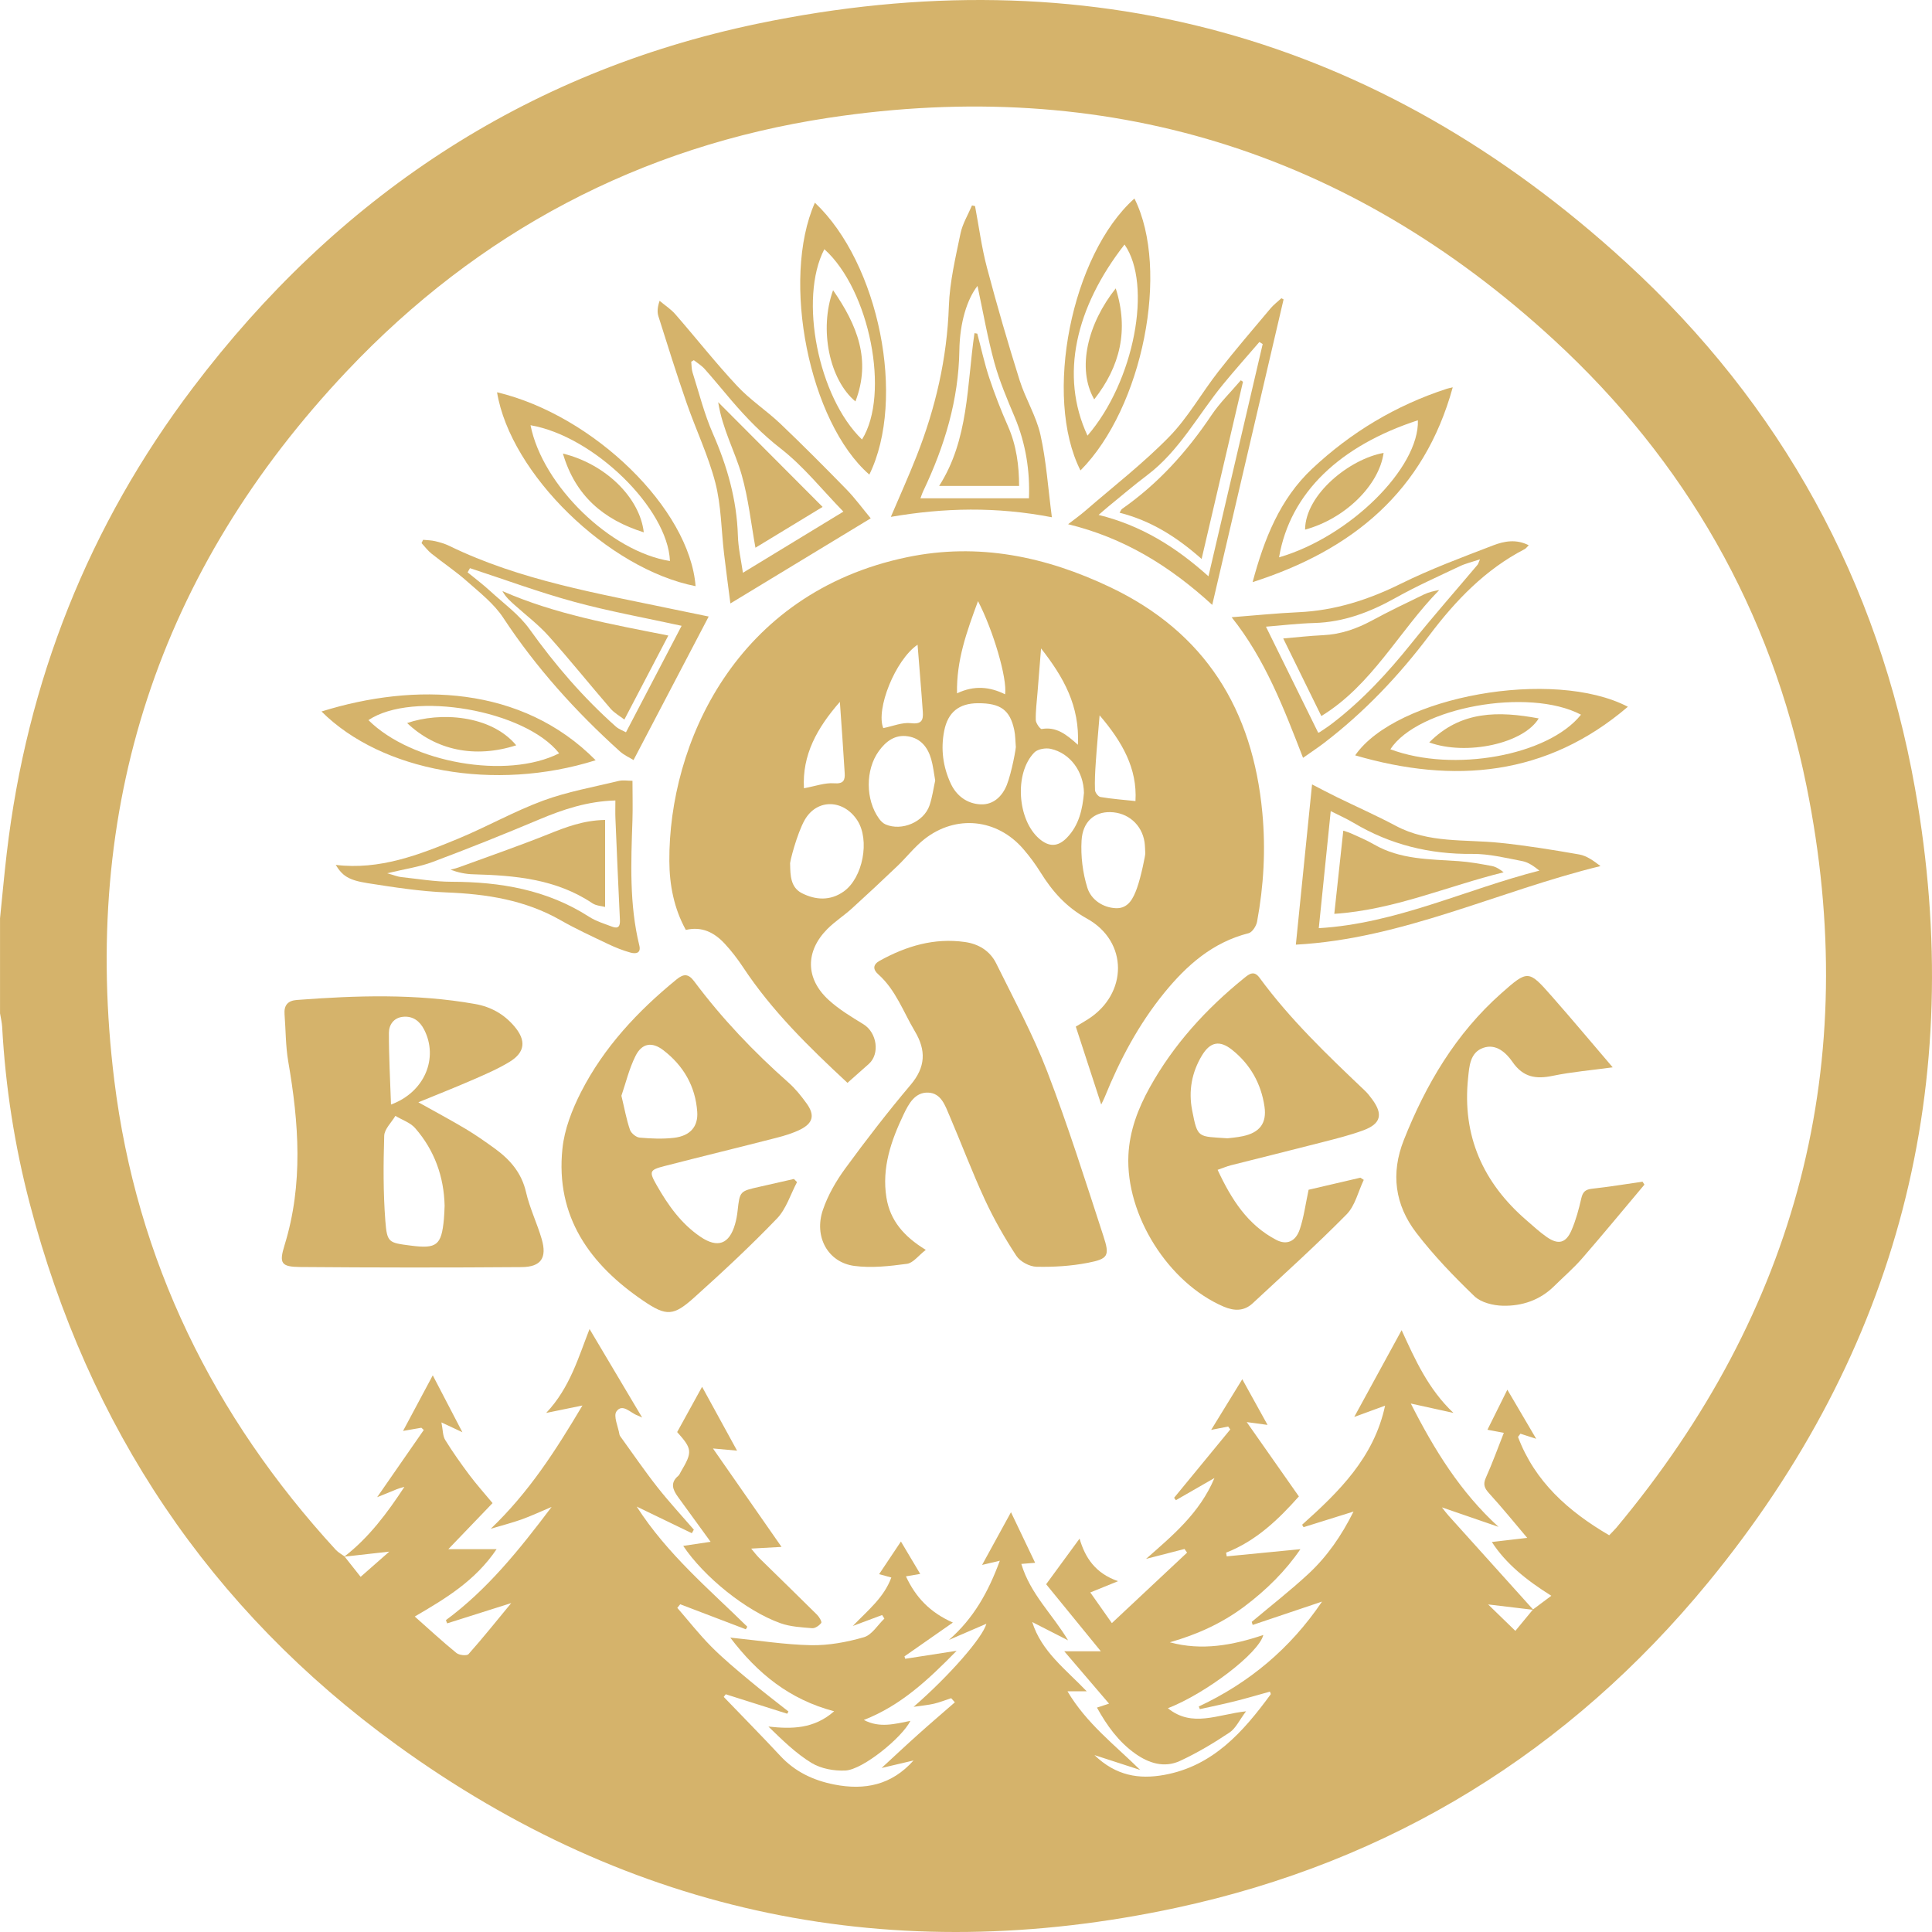<?xml version="1.0" encoding="UTF-8"?> <svg xmlns="http://www.w3.org/2000/svg" width="60" height="60" viewBox="0 0 60 60" fill="none"> <path d="M0 28.529C0.069 27.853 0.13 27.177 0.209 26.502C0.834 21.159 2.751 16.321 5.995 12.036C10.452 6.147 16.279 2.251 23.512 0.739C33.724 -1.394 42.796 1.094 50.502 8.153C55.314 12.561 58.333 18.061 59.473 24.486C61.099 33.66 58.964 41.941 53.043 49.15C48.728 54.403 43.189 57.817 36.533 59.248C27.738 61.138 19.604 59.472 12.312 54.184C6.508 49.974 2.737 44.316 0.922 37.371C0.452 35.575 0.169 33.747 0.067 31.892C0.059 31.751 0.024 31.612 0.001 31.471C0.001 30.49 0.001 29.509 0.001 28.529H0ZM10.698 48.336C10.861 48.541 11.023 48.747 11.2 48.97C11.534 48.677 11.816 48.428 12.09 48.187C11.619 48.24 11.155 48.292 10.691 48.344C11.462 47.749 12.03 46.981 12.559 46.176C12.384 46.217 12.235 46.284 12.082 46.348C11.932 46.411 11.779 46.469 11.713 46.496C12.177 45.827 12.669 45.118 13.161 44.409C13.136 44.386 13.11 44.363 13.085 44.34C12.88 44.376 12.675 44.412 12.517 44.439C12.828 43.857 13.146 43.263 13.44 42.712C13.727 43.262 14.026 43.838 14.36 44.479C14.141 44.377 13.977 44.299 13.709 44.174C13.756 44.408 13.747 44.591 13.827 44.72C14.058 45.095 14.315 45.456 14.579 45.809C14.791 46.092 15.027 46.356 15.297 46.68C14.823 47.174 14.373 47.642 13.924 48.11H15.423C14.759 49.093 13.852 49.635 12.881 50.203C13.332 50.603 13.742 50.982 14.175 51.335C14.259 51.404 14.498 51.43 14.55 51.371C14.992 50.874 15.407 50.354 15.877 49.785C15.137 50.019 14.512 50.217 13.887 50.415C13.874 50.382 13.861 50.348 13.848 50.315C15.137 49.363 16.123 48.135 17.131 46.799C16.759 46.956 16.482 47.086 16.194 47.189C15.904 47.292 15.604 47.369 15.241 47.477C16.43 46.341 17.258 45.045 18.088 43.649C17.668 43.736 17.34 43.803 16.962 43.88C17.706 43.094 17.972 42.126 18.309 41.274C18.836 42.161 19.381 43.077 19.943 44.024C19.878 43.994 19.841 43.973 19.801 43.959C19.58 43.883 19.334 43.572 19.146 43.831C19.041 43.974 19.199 44.308 19.239 44.555C19.243 44.577 19.257 44.599 19.272 44.618C19.65 45.14 20.014 45.674 20.412 46.18C20.771 46.637 21.167 47.064 21.548 47.505C21.527 47.542 21.506 47.579 21.486 47.615C20.936 47.35 20.386 47.084 19.773 46.788C20.724 48.268 22.018 49.348 23.209 50.52C23.194 50.546 23.177 50.573 23.162 50.599C22.483 50.34 21.805 50.081 21.125 49.822C21.095 49.859 21.064 49.896 21.034 49.933C21.382 50.334 21.71 50.753 22.083 51.13C22.452 51.503 22.859 51.84 23.262 52.177C23.661 52.512 24.077 52.828 24.486 53.152C24.473 53.175 24.461 53.198 24.447 53.221C23.811 53.02 23.175 52.818 22.539 52.617C22.518 52.645 22.497 52.672 22.476 52.699C23.061 53.309 23.657 53.911 24.232 54.529C24.692 55.025 25.257 55.291 25.909 55.42C26.853 55.605 27.686 55.44 28.371 54.673C28.05 54.749 27.754 54.818 27.379 54.906C27.803 54.516 28.156 54.183 28.519 53.859C28.892 53.523 29.275 53.198 29.654 52.867C29.616 52.824 29.578 52.782 29.54 52.739C29.362 52.797 29.188 52.867 29.007 52.91C28.823 52.953 28.633 52.969 28.373 53.007C29.491 52.035 30.521 50.85 30.633 50.427C30.245 50.594 29.857 50.762 29.468 50.93C30.236 50.263 30.697 49.433 31.05 48.47C30.817 48.525 30.657 48.563 30.5 48.6C30.811 48.032 31.115 47.477 31.397 46.963C31.642 47.475 31.892 48 32.147 48.534C32.025 48.544 31.902 48.554 31.718 48.569C32 49.511 32.697 50.143 33.169 50.942C32.798 50.752 32.427 50.564 32.057 50.374C32.344 51.29 33.086 51.831 33.749 52.525H33.152C33.743 53.526 34.62 54.188 35.409 54.967C34.966 54.823 34.523 54.679 33.989 54.506C34.657 55.151 35.376 55.262 36.152 55.122C37.675 54.847 38.609 53.782 39.463 52.618C39.471 52.607 39.453 52.579 39.439 52.535C39.072 52.636 38.708 52.745 38.34 52.836C37.982 52.926 37.622 52.999 37.263 53.079C37.251 53.052 37.241 53.024 37.229 52.997C38.785 52.265 40.06 51.213 41.057 49.739C40.294 49.995 39.598 50.229 38.903 50.464C38.893 50.432 38.882 50.401 38.873 50.369C39.461 49.874 40.071 49.4 40.635 48.877C41.208 48.344 41.654 47.708 42.035 46.943C41.465 47.121 40.974 47.274 40.483 47.428C40.468 47.403 40.453 47.377 40.438 47.352C41.583 46.328 42.671 45.264 43.015 43.654C42.694 43.772 42.409 43.877 42.057 44.005C42.576 43.054 43.045 42.196 43.529 41.31C43.951 42.233 44.356 43.14 45.138 43.879C44.684 43.78 44.285 43.692 43.814 43.588C44.55 45.039 45.361 46.344 46.538 47.418C45.974 47.224 45.41 47.03 44.78 46.813C44.88 46.939 44.929 47.007 44.985 47.068C45.863 48.044 46.741 49.019 47.62 49.995C47.156 49.939 46.692 49.883 46.215 49.827C46.468 50.071 46.718 50.316 47.061 50.648C47.239 50.432 47.424 50.207 47.609 49.983C47.794 49.845 47.979 49.707 48.178 49.558C47.408 49.077 46.76 48.556 46.331 47.888C46.755 47.839 47.169 47.79 47.429 47.76C47.045 47.307 46.661 46.832 46.25 46.381C46.102 46.219 46.049 46.102 46.146 45.889C46.348 45.438 46.516 44.973 46.703 44.498C46.486 44.457 46.32 44.426 46.194 44.402C46.423 43.944 46.635 43.514 46.812 43.158C47.096 43.643 47.398 44.155 47.708 44.683C47.54 44.629 47.379 44.577 47.218 44.525C47.193 44.559 47.168 44.591 47.143 44.625C47.665 46.012 48.704 46.936 49.975 47.679C50.055 47.595 50.132 47.522 50.2 47.442C55.825 40.7 57.844 33.01 56.102 24.406C55.001 18.967 52.345 14.321 48.264 10.561C41.877 4.677 34.321 2.362 25.743 3.657C19.881 4.542 14.855 7.208 10.782 11.515C4.923 17.709 2.503 25.103 3.55 33.558C4.242 39.141 6.624 43.989 10.43 48.133C10.507 48.216 10.613 48.271 10.705 48.339L10.698 48.336Z" fill="#D5B36B"></path> <path d="M34.199 34.302C33.923 33.456 33.669 32.675 33.41 31.882C33.541 31.803 33.665 31.733 33.784 31.656C35.028 30.868 35.046 29.24 33.755 28.527C33.108 28.168 32.682 27.683 32.313 27.09C32.156 26.837 31.976 26.595 31.782 26.37C30.97 25.425 29.688 25.289 28.706 26.062C28.399 26.304 28.154 26.624 27.869 26.896C27.405 27.339 26.936 27.778 26.461 28.209C26.214 28.434 25.927 28.617 25.692 28.853C25.006 29.546 25.012 30.393 25.733 31.053C26.055 31.348 26.44 31.579 26.815 31.809C27.234 32.067 27.335 32.728 26.979 33.044C26.766 33.234 26.552 33.423 26.319 33.629C25.121 32.516 23.97 31.392 23.074 30.034C22.903 29.776 22.712 29.527 22.502 29.302C22.185 28.963 21.803 28.761 21.299 28.88C20.93 28.21 20.791 27.482 20.787 26.742C20.767 23.116 22.837 18.411 28.177 17.303C30.384 16.846 32.47 17.28 34.477 18.235C37.433 19.64 38.904 22.038 39.203 25.238C39.31 26.378 39.247 27.506 39.039 28.626C39.014 28.759 38.89 28.952 38.778 28.981C37.664 29.263 36.86 29.972 36.16 30.83C35.361 31.811 34.775 32.917 34.302 34.086C34.28 34.141 34.251 34.192 34.199 34.301V34.302ZM31.546 23.176C31.531 23.01 31.534 22.841 31.5 22.679C31.37 22.051 31.077 21.837 30.373 21.839C29.784 21.841 29.437 22.118 29.323 22.697C29.211 23.264 29.286 23.819 29.528 24.337C29.703 24.713 30.032 24.961 30.453 24.98C30.854 24.999 31.128 24.724 31.266 24.381C31.418 24.001 31.567 23.183 31.546 23.176ZM24.538 26.834C24.544 27.185 24.55 27.561 24.908 27.741C25.333 27.954 25.785 27.981 26.201 27.687C26.799 27.265 27.022 26.086 26.624 25.476C26.199 24.824 25.378 24.795 24.994 25.459C24.755 25.872 24.509 26.82 24.539 26.834H24.538ZM35.568 26.507C35.56 26.388 35.562 26.267 35.544 26.149C35.46 25.606 35.025 25.23 34.477 25.221C33.992 25.212 33.623 25.513 33.589 26.104C33.561 26.591 33.624 27.108 33.77 27.573C33.885 27.937 34.247 28.189 34.658 28.205C35.048 28.219 35.2 27.886 35.31 27.581C35.435 27.237 35.581 26.512 35.566 26.507H35.568ZM29.044 24.242C29 23.995 28.978 23.781 28.919 23.577C28.814 23.209 28.594 22.928 28.196 22.867C27.795 22.804 27.511 23.023 27.29 23.329C26.873 23.908 26.877 24.836 27.297 25.42C27.349 25.494 27.423 25.57 27.504 25.604C28.006 25.819 28.689 25.529 28.866 25.015C28.954 24.759 28.989 24.485 29.043 24.242H29.044ZM33.663 24.624C33.653 23.962 33.238 23.392 32.632 23.256C32.474 23.22 32.225 23.262 32.121 23.37C31.494 24.01 31.594 25.467 32.279 26.051C32.581 26.308 32.854 26.303 33.133 26.017C33.514 25.626 33.618 25.125 33.663 24.625V24.624ZM30.373 18.668C30.021 19.623 29.7 20.505 29.721 21.532C30.259 21.276 30.742 21.329 31.214 21.562C31.286 21.075 30.847 19.578 30.372 18.667L30.373 18.668ZM33.476 23.131C33.534 21.922 33.037 21.039 32.331 20.137C32.288 20.661 32.254 21.084 32.221 21.507C32.199 21.793 32.16 22.078 32.167 22.363C32.17 22.461 32.306 22.649 32.352 22.64C32.797 22.562 33.106 22.796 33.477 23.131H33.476ZM28.496 20.022C27.8 20.496 27.193 22.032 27.431 22.612C27.727 22.553 28.019 22.427 28.294 22.459C28.627 22.499 28.676 22.357 28.659 22.112C28.611 21.415 28.55 20.72 28.496 20.023V20.022ZM34.149 22.215C34.103 22.779 34.06 23.229 34.03 23.681C34.011 23.966 33.994 24.251 34.006 24.536C34.009 24.613 34.107 24.741 34.177 24.752C34.527 24.811 34.882 24.838 35.263 24.878C35.323 23.867 34.854 23.039 34.149 22.215ZM24.967 24.48C25.316 24.417 25.616 24.304 25.905 24.326C26.196 24.348 26.245 24.231 26.233 24.015C26.191 23.303 26.138 22.591 26.083 21.797C25.372 22.611 24.91 23.442 24.967 24.48Z" fill="#D5B36B"></path> <path d="M12.993 34.233C13.516 34.526 13.999 34.783 14.468 35.063C14.785 35.253 15.089 35.467 15.387 35.684C15.85 36.023 16.2 36.431 16.336 37.023C16.45 37.52 16.68 37.989 16.823 38.48C16.992 39.061 16.806 39.346 16.201 39.351C13.909 39.369 11.616 39.367 9.324 39.348C8.731 39.343 8.662 39.234 8.837 38.67C9.422 36.775 9.282 34.873 8.951 32.962C8.869 32.482 8.875 31.988 8.837 31.5C8.815 31.22 8.938 31.076 9.218 31.055C11.068 30.915 12.915 30.854 14.755 31.18C15.247 31.267 15.652 31.495 15.973 31.873C16.345 32.31 16.312 32.679 15.826 32.976C15.462 33.199 15.063 33.368 14.67 33.54C14.134 33.773 13.591 33.987 12.992 34.233H12.993ZM13.808 37.439C13.786 36.548 13.496 35.725 12.893 35.035C12.742 34.862 12.487 34.78 12.279 34.655C12.157 34.861 11.938 35.064 11.932 35.274C11.905 36.153 11.9 37.037 11.967 37.913C12.02 38.598 12.072 38.594 12.755 38.683C13.564 38.789 13.71 38.674 13.786 37.859C13.799 37.728 13.801 37.597 13.808 37.439ZM12.142 34.303C13.192 33.917 13.623 32.856 13.172 31.975C13.036 31.71 12.822 31.546 12.511 31.578C12.223 31.609 12.078 31.831 12.078 32.076C12.076 32.808 12.117 33.539 12.143 34.304L12.142 34.303Z" fill="#D5B36B"></path> <path d="M28.751 38.816C28.523 38.992 28.359 39.224 28.166 39.249C27.626 39.322 27.066 39.385 26.531 39.314C25.711 39.205 25.27 38.406 25.557 37.571C25.712 37.117 25.965 36.678 26.25 36.288C26.899 35.401 27.572 34.529 28.281 33.69C28.746 33.139 28.767 32.622 28.411 32.026C28.052 31.424 27.82 30.744 27.276 30.259C27.103 30.106 27.106 29.954 27.323 29.835C28.147 29.38 29.015 29.12 29.967 29.255C30.394 29.315 30.746 29.532 30.937 29.918C31.485 31.029 32.079 32.124 32.523 33.278C33.168 34.958 33.71 36.678 34.268 38.389C34.469 39.002 34.415 39.095 33.784 39.218C33.263 39.319 32.72 39.352 32.188 39.34C31.972 39.335 31.681 39.18 31.564 39.001C31.2 38.446 30.867 37.862 30.587 37.258C30.191 36.404 29.86 35.519 29.489 34.653C29.354 34.338 29.23 33.946 28.824 33.932C28.412 33.917 28.219 34.283 28.064 34.606C27.674 35.422 27.38 36.268 27.529 37.193C27.642 37.897 28.066 38.399 28.75 38.815L28.751 38.816Z" fill="#D5B36B"></path> <path d="M24.753 36.71C24.55 37.092 24.418 37.542 24.13 37.842C23.311 38.694 22.444 39.501 21.564 40.291C20.92 40.87 20.701 40.889 19.983 40.4C18.32 39.271 17.246 37.785 17.467 35.67C17.529 35.07 17.766 34.461 18.043 33.917C18.754 32.524 19.805 31.401 21.012 30.416C21.236 30.233 21.381 30.238 21.561 30.479C22.422 31.632 23.41 32.669 24.488 33.621C24.7 33.809 24.883 34.037 25.05 34.269C25.311 34.63 25.252 34.879 24.854 35.079C24.622 35.194 24.365 35.271 24.112 35.336C22.956 35.633 21.797 35.914 20.641 36.212C20.168 36.334 20.149 36.379 20.397 36.813C20.748 37.43 21.156 38.005 21.754 38.41C22.288 38.772 22.649 38.637 22.826 38.023C22.866 37.886 22.892 37.743 22.907 37.602C22.975 36.994 22.973 36.994 23.59 36.856C23.946 36.776 24.301 36.695 24.656 36.614C24.688 36.646 24.718 36.678 24.75 36.709L24.753 36.71ZM19.299 34.032C19.399 34.446 19.456 34.775 19.564 35.086C19.6 35.193 19.755 35.32 19.865 35.33C20.218 35.361 20.58 35.377 20.931 35.336C21.433 35.277 21.687 34.987 21.653 34.526C21.597 33.733 21.224 33.093 20.599 32.614C20.248 32.345 19.936 32.396 19.737 32.792C19.535 33.198 19.429 33.651 19.298 34.031L19.299 34.032Z" fill="#D5B36B"></path> <path d="M40.639 36.949C41.163 36.827 41.707 36.701 42.249 36.574L42.353 36.642C42.179 37.005 42.085 37.446 41.817 37.716C40.879 38.668 39.883 39.563 38.904 40.474C38.636 40.724 38.332 40.718 38.005 40.58C36.285 39.844 34.955 37.739 35.044 35.871C35.08 35.115 35.344 34.424 35.706 33.772C36.447 32.437 37.457 31.331 38.639 30.374C38.795 30.247 38.944 30.131 39.114 30.362C40.066 31.661 41.225 32.767 42.386 33.87C42.473 33.952 42.547 34.048 42.617 34.144C42.957 34.605 42.885 34.901 42.342 35.102C41.918 35.259 41.474 35.367 41.036 35.48C40.101 35.721 39.161 35.952 38.225 36.189C38.102 36.221 37.984 36.272 37.814 36.33C38.242 37.248 38.745 38.041 39.636 38.506C39.961 38.676 40.24 38.556 40.367 38.174C40.494 37.795 40.545 37.39 40.64 36.949H40.639ZM38.122 35.351C38.219 35.338 38.411 35.325 38.596 35.285C39.119 35.175 39.345 34.884 39.27 34.367C39.166 33.655 38.831 33.057 38.266 32.605C37.877 32.295 37.582 32.352 37.322 32.788C37.011 33.308 36.907 33.879 37.022 34.476C37.195 35.37 37.202 35.286 38.121 35.351H38.122Z" fill="#D5B36B"></path> <path d="M34.722 49.105C34.396 49.237 34.155 49.335 33.86 49.455C34.072 49.755 34.279 50.049 34.53 50.407C35.329 49.658 36.098 48.938 36.866 48.218C36.839 48.181 36.813 48.142 36.786 48.105C36.388 48.208 35.989 48.31 35.591 48.413C36.415 47.687 37.256 46.994 37.716 45.901C37.282 46.15 36.9 46.371 36.518 46.59C36.5 46.565 36.481 46.54 36.463 46.515C37.044 45.808 37.626 45.1 38.207 44.393C38.186 44.362 38.164 44.333 38.142 44.302C37.955 44.338 37.767 44.376 37.614 44.406C37.931 43.891 38.259 43.355 38.58 42.833C38.812 43.253 39.08 43.737 39.365 44.252C39.187 44.228 39.01 44.204 38.718 44.164C39.286 44.974 39.802 45.709 40.338 46.473C39.713 47.176 39.019 47.851 38.078 48.219C38.085 48.257 38.091 48.296 38.097 48.334C38.863 48.259 39.629 48.184 40.385 48.111C39.936 48.775 39.33 49.379 38.633 49.9C37.94 50.417 37.165 50.766 36.33 51.003C37.326 51.273 38.282 51.095 39.234 50.776C39.093 51.338 37.463 52.584 36.27 53.051C37.025 53.662 37.809 53.242 38.697 53.146C38.49 53.42 38.379 53.675 38.185 53.804C37.692 54.133 37.178 54.441 36.641 54.689C36.158 54.91 35.678 54.761 35.255 54.46C34.739 54.093 34.378 53.594 34.067 53.031C34.199 52.988 34.311 52.951 34.442 52.908C33.959 52.343 33.489 51.794 33.051 51.281H34.187C33.602 50.565 33.034 49.869 32.489 49.2C32.871 48.677 33.195 48.235 33.527 47.783C33.698 48.37 34.012 48.859 34.723 49.105H34.722Z" fill="#D5B36B"></path> <path d="M51.069 36.79C50.426 37.554 49.791 38.326 49.135 39.08C48.87 39.386 48.558 39.652 48.27 39.938C47.828 40.377 47.272 40.564 46.674 40.551C46.372 40.544 45.995 40.452 45.79 40.256C45.147 39.637 44.521 38.988 43.98 38.28C43.323 37.419 43.184 36.446 43.598 35.402C44.286 33.668 45.214 32.098 46.623 30.849C47.453 30.113 47.471 30.121 48.198 30.947C48.821 31.654 49.425 32.377 50.084 33.147C49.419 33.238 48.815 33.288 48.225 33.41C47.699 33.52 47.303 33.459 46.971 32.978C46.776 32.697 46.464 32.401 46.063 32.542C45.65 32.688 45.63 33.12 45.593 33.479C45.405 35.27 46.054 36.728 47.403 37.894C47.611 38.073 47.813 38.262 48.038 38.418C48.395 38.666 48.632 38.608 48.806 38.204C48.942 37.889 49.032 37.551 49.109 37.215C49.154 37.019 49.233 36.941 49.436 36.918C49.962 36.86 50.485 36.774 51.011 36.699C51.031 36.73 51.05 36.76 51.07 36.792L51.069 36.79Z" fill="#D5B36B"></path> <path d="M26.83 53.416C27.32 53.675 27.794 53.537 28.274 53.443C28.009 53.969 26.794 54.957 26.258 54.985C25.907 55.003 25.498 54.929 25.203 54.75C24.714 54.452 24.294 54.036 23.863 53.62C24.593 53.699 25.276 53.697 25.905 53.145C24.525 52.782 23.529 51.977 22.679 50.857C23.559 50.946 24.372 51.077 25.188 51.093C25.736 51.103 26.302 50.998 26.83 50.845C27.077 50.774 27.256 50.467 27.465 50.267C27.442 50.23 27.418 50.193 27.395 50.156C27.122 50.258 26.85 50.36 26.484 50.496C26.971 49.993 27.452 49.611 27.681 48.991C27.536 48.951 27.427 48.921 27.302 48.887C27.527 48.55 27.75 48.216 27.979 47.873C28.172 48.197 28.369 48.529 28.578 48.879C28.454 48.9 28.321 48.923 28.135 48.955C28.437 49.605 28.878 50.074 29.592 50.39C29.051 50.768 28.57 51.104 28.089 51.44C28.097 51.465 28.105 51.49 28.112 51.515C28.61 51.438 29.107 51.361 29.709 51.267C28.824 52.17 27.977 52.966 26.83 53.414V53.416Z" fill="#D5B36B"></path> <path d="M21.217 48.009C21.492 47.968 21.754 47.929 22.068 47.882C21.697 47.371 21.377 46.928 21.055 46.488C20.893 46.265 20.805 46.049 21.066 45.832C21.1 45.803 21.117 45.753 21.142 45.711C21.509 45.09 21.502 45.001 21.03 44.474C21.281 44.018 21.537 43.554 21.804 43.068C22.168 43.733 22.52 44.375 22.89 45.051C22.686 45.033 22.482 45.015 22.142 44.984C22.877 46.039 23.556 47.013 24.271 48.04C23.98 48.056 23.677 48.074 23.329 48.093C23.415 48.195 23.494 48.302 23.588 48.395C24.184 48.981 24.784 49.56 25.376 50.149C25.443 50.216 25.53 50.367 25.505 50.401C25.443 50.483 25.316 50.572 25.222 50.565C24.893 50.538 24.549 50.52 24.243 50.412C23.164 50.029 21.859 48.967 21.218 48.009H21.217Z" fill="#D5B36B"></path> <path d="M30.281 6.401C30.402 7.039 30.485 7.686 30.651 8.312C30.962 9.485 31.301 10.652 31.665 11.809C31.846 12.385 32.182 12.92 32.312 13.502C32.493 14.31 32.547 15.147 32.667 16.064C30.939 15.73 29.317 15.768 27.666 16.052C27.945 15.397 28.219 14.791 28.462 14.173C29.053 12.675 29.412 11.132 29.468 9.509C29.494 8.753 29.675 7.999 29.829 7.252C29.891 6.949 30.064 6.67 30.186 6.379C30.218 6.386 30.25 6.394 30.281 6.4V6.401ZM30.357 8.879C30.032 9.296 29.808 10.018 29.794 10.876C29.771 12.424 29.333 13.86 28.676 15.242C28.634 15.331 28.605 15.424 28.585 15.476H31.955C31.988 14.642 31.862 13.784 31.513 12.955C31.278 12.398 31.039 11.835 30.879 11.254C30.669 10.486 30.533 9.698 30.357 8.879Z" fill="#D5B36B"></path> <path d="M22.683 18.74C22.617 18.226 22.547 17.712 22.486 17.195C22.399 16.46 22.399 15.703 22.216 14.993C21.996 14.144 21.609 13.34 21.321 12.508C21.012 11.619 20.731 10.72 20.448 9.823C20.406 9.693 20.417 9.545 20.484 9.342C20.648 9.48 20.834 9.599 20.973 9.759C21.617 10.498 22.224 11.271 22.893 11.986C23.294 12.418 23.802 12.748 24.231 13.155C24.93 13.821 25.612 14.507 26.287 15.198C26.559 15.477 26.79 15.796 27.041 16.097C25.587 16.979 24.17 17.838 22.684 18.74H22.683ZM21.549 11.185C21.522 11.202 21.494 11.217 21.467 11.233C21.48 11.344 21.474 11.46 21.507 11.564C21.709 12.2 21.871 12.854 22.138 13.462C22.585 14.481 22.882 15.519 22.916 16.636C22.927 17.018 23.016 17.397 23.072 17.788C24.125 17.147 25.119 16.542 26.192 15.889C25.53 15.209 24.958 14.486 24.251 13.935C23.676 13.488 23.188 12.986 22.723 12.444C22.443 12.117 22.172 11.782 21.886 11.461C21.791 11.354 21.662 11.277 21.549 11.187V11.185Z" fill="#D5B36B"></path> <path d="M40.748 24.361C40.993 24.488 41.253 24.626 41.517 24.755C42.129 25.054 42.752 25.33 43.352 25.649C44.37 26.192 45.488 26.062 46.573 26.174C47.402 26.259 48.227 26.393 49.048 26.537C49.28 26.579 49.492 26.734 49.705 26.897C46.532 27.67 43.561 29.158 40.244 29.337C40.414 27.656 40.578 26.032 40.747 24.361H40.748ZM41.327 25.19C41.204 26.406 41.083 27.588 40.956 28.825C43.359 28.684 45.514 27.623 47.807 27.038C47.636 26.901 47.465 26.779 47.279 26.743C46.765 26.645 46.243 26.514 45.726 26.519C44.402 26.533 43.177 26.233 42.041 25.556C41.809 25.418 41.56 25.309 41.327 25.19Z" fill="#D5B36B"></path> <path d="M10.425 26.86C11.791 27.025 13.015 26.548 14.224 26.048C15.117 25.679 15.965 25.197 16.87 24.863C17.623 24.586 18.428 24.444 19.213 24.253C19.345 24.221 19.492 24.248 19.642 24.248C19.642 24.673 19.654 25.076 19.641 25.478C19.597 26.779 19.541 28.079 19.854 29.36C19.917 29.615 19.733 29.626 19.578 29.583C19.339 29.517 19.104 29.422 18.879 29.315C18.383 29.078 17.883 28.849 17.406 28.576C16.305 27.949 15.111 27.764 13.865 27.715C13.046 27.683 12.227 27.554 11.414 27.427C10.813 27.332 10.632 27.195 10.425 26.858V26.86ZM19.113 24.859C18.244 24.884 17.495 25.134 16.753 25.446C15.656 25.908 14.552 26.351 13.438 26.768C13.021 26.925 12.567 26.988 12.023 27.12C12.238 27.179 12.346 27.226 12.457 27.238C12.978 27.294 13.501 27.383 14.023 27.384C15.541 27.387 16.987 27.631 18.291 28.469C18.509 28.609 18.767 28.687 19.011 28.779C19.206 28.853 19.262 28.762 19.252 28.568C19.201 27.521 19.157 26.475 19.113 25.429C19.105 25.253 19.111 25.078 19.111 24.857L19.113 24.859Z" fill="#D5B36B"></path> <path d="M13.14 16.764C13.266 16.777 13.395 16.778 13.517 16.807C13.668 16.843 13.82 16.887 13.958 16.955C16.165 18.029 18.563 18.426 20.933 18.925C21.292 19 21.652 19.074 22.009 19.147C21.233 20.63 20.465 22.095 19.675 23.604C19.56 23.532 19.385 23.456 19.25 23.334C17.879 22.097 16.651 20.738 15.63 19.187C15.342 18.749 14.901 18.405 14.501 18.051C14.153 17.742 13.762 17.483 13.398 17.191C13.283 17.099 13.193 16.975 13.091 16.866C13.108 16.832 13.124 16.797 13.14 16.764ZM14.595 17.645C14.571 17.689 14.547 17.732 14.522 17.775C14.756 17.968 15 18.149 15.223 18.355C15.642 18.74 16.122 19.086 16.447 19.541C17.236 20.646 18.112 21.663 19.125 22.564C19.223 22.65 19.357 22.696 19.44 22.742C20.031 21.613 20.596 20.53 21.168 19.435C20.036 19.187 18.919 18.987 17.827 18.689C16.736 18.392 15.672 17.997 14.595 17.645Z" fill="#D5B36B"></path> <path d="M39.862 9.301C39.129 12.439 38.397 15.578 37.647 18.785C36.311 17.563 34.899 16.702 33.171 16.28C33.376 16.121 33.548 15.999 33.706 15.862C34.581 15.104 35.503 14.391 36.31 13.565C36.897 12.965 37.316 12.204 37.839 11.536C38.36 10.868 38.914 10.225 39.459 9.576C39.557 9.46 39.682 9.367 39.795 9.262C39.817 9.275 39.84 9.286 39.862 9.299V9.301ZM37.53 17.898C38.104 15.44 38.659 13.063 39.214 10.685C39.179 10.664 39.145 10.642 39.111 10.621C38.735 11.059 38.349 11.49 37.982 11.938C37.206 12.884 36.631 13.999 35.626 14.758C35.216 15.066 34.825 15.402 34.428 15.725C34.34 15.796 34.257 15.872 34.118 15.991C35.433 16.317 36.497 16.971 37.531 17.898H37.53Z" fill="#D5B36B"></path> <path d="M40.467 23.535C39.864 21.982 39.291 20.475 38.25 19.169C38.961 19.114 39.643 19.044 40.328 19.013C41.459 18.961 42.494 18.628 43.507 18.127C44.435 17.668 45.412 17.306 46.38 16.934C46.713 16.807 47.084 16.734 47.477 16.934C47.414 16.995 47.387 17.035 47.349 17.054C46.13 17.685 45.21 18.643 44.395 19.723C43.449 20.979 42.374 22.114 41.12 23.073C40.922 23.224 40.714 23.361 40.467 23.535V23.535ZM40.937 22.753C40.925 22.756 40.963 22.753 40.992 22.733C41.121 22.647 41.251 22.562 41.373 22.468C42.309 21.751 43.099 20.894 43.835 19.977C44.499 19.149 45.202 18.352 45.886 17.54C45.91 17.511 45.918 17.469 45.962 17.37C45.711 17.454 45.513 17.5 45.335 17.585C44.667 17.902 43.989 18.204 43.345 18.565C42.551 19.01 41.733 19.323 40.811 19.348C40.288 19.363 39.768 19.427 39.315 19.462C39.854 20.556 40.393 21.65 40.937 22.754V22.753Z" fill="#D5B36B"></path> <path d="M15.436 12.182C18.449 12.9 21.418 15.81 21.602 18.204C18.892 17.673 15.855 14.72 15.436 12.182ZM16.476 13.206C16.848 15.083 18.964 17.133 20.806 17.423C20.739 15.792 18.444 13.544 16.476 13.206Z" fill="#D5B36B"></path> <path d="M50.555 21.949C48.03 24.107 45.154 24.353 42.086 23.458C43.36 21.619 48.245 20.745 50.555 21.949ZM49.099 22.195C47.472 21.34 44.031 21.965 43.179 23.269C45.134 24.003 48.084 23.467 49.099 22.195Z" fill="#D5B36B"></path> <path d="M45.116 12.029C44.227 15.264 42 17.086 38.901 18.078C39.26 16.741 39.745 15.501 40.749 14.558C41.954 13.427 43.351 12.587 44.931 12.074C44.985 12.056 45.041 12.047 45.116 12.029ZM39.722 17.309C41.919 16.672 44.081 14.528 44.034 13.052C41.629 13.836 40.066 15.292 39.722 17.309Z" fill="#D5B36B"></path> <path d="M35.231 6.165C36.34 8.379 35.489 12.665 33.555 14.61C32.396 12.319 33.271 7.913 35.231 6.165ZM33.773 13.529C35.222 11.852 35.798 8.844 34.923 7.594C33.409 9.535 32.903 11.658 33.773 13.529Z" fill="#D5B36B"></path> <path d="M18.499 23.61C15.373 24.595 11.861 23.965 9.985 22.096C12.885 21.192 16.203 21.288 18.499 23.61ZM17.365 23.395C16.304 22.05 12.815 21.443 11.442 22.364C12.783 23.698 15.745 24.214 17.365 23.395Z" fill="#D5B36B"></path> <path d="M25.307 6.295C27.303 8.177 28.147 12.393 26.998 14.739C25.131 13.116 24.246 8.694 25.307 6.295ZM25.601 7.739C24.802 9.27 25.409 12.339 26.77 13.649C27.649 12.244 27.008 9.001 25.601 7.739Z" fill="#D5B36B"></path> <path d="M30.35 10.36C30.473 10.819 30.573 11.286 30.723 11.737C30.892 12.244 31.086 12.744 31.303 13.234C31.569 13.838 31.648 14.465 31.649 15.092H29.165C30.089 13.651 30.026 11.963 30.263 10.347C30.292 10.352 30.322 10.356 30.35 10.361V10.36Z" fill="#D5B36B"></path> <path d="M25.546 15.743C24.803 16.194 24.134 16.602 23.461 17.01C23.324 16.253 23.243 15.484 23.034 14.75C22.826 14.019 22.438 13.339 22.304 12.49C23.419 13.608 24.462 14.655 25.546 15.742V15.743Z" fill="#D5B36B"></path> <path d="M41.438 28.38C41.535 27.486 41.624 26.657 41.717 25.797C41.79 25.823 41.877 25.845 41.957 25.881C42.196 25.99 42.44 26.091 42.666 26.222C43.488 26.7 44.401 26.681 45.303 26.744C45.646 26.768 45.988 26.831 46.328 26.894C46.457 26.918 46.576 26.994 46.697 27.09C44.949 27.519 43.291 28.259 41.439 28.38H41.438Z" fill="#D5B36B"></path> <path d="M18.792 28.166C18.687 28.137 18.515 28.131 18.395 28.05C17.27 27.298 15.996 27.187 14.7 27.152C14.466 27.147 14.233 27.099 13.992 27.01C14.073 26.987 14.157 26.969 14.237 26.94C15.163 26.601 16.095 26.279 17.011 25.913C17.566 25.69 18.112 25.476 18.792 25.464V28.166Z" fill="#D5B36B"></path> <path d="M20.755 19.738C20.288 20.63 19.847 21.473 19.39 22.347C19.25 22.238 19.078 22.143 18.958 22.004C18.312 21.257 17.694 20.485 17.035 19.749C16.719 19.397 16.336 19.107 15.983 18.79C15.847 18.667 15.707 18.548 15.603 18.357C17.247 19.078 18.988 19.387 20.755 19.737V19.738Z" fill="#D5B36B"></path> <path d="M38.602 11.856C38.179 13.668 37.756 15.48 37.317 17.359C36.54 16.671 35.741 16.17 34.77 15.923C34.803 15.87 34.818 15.824 34.848 15.803C35.969 15.02 36.863 14.027 37.622 12.896C37.884 12.506 38.228 12.171 38.535 11.81L38.601 11.856H38.602Z" fill="#D5B36B"></path> <path d="M41.035 22.237C40.635 21.421 40.246 20.632 39.852 19.828C40.242 19.795 40.665 19.746 41.091 19.726C41.641 19.7 42.137 19.526 42.618 19.265C43.143 18.98 43.682 18.723 44.219 18.463C44.366 18.392 44.528 18.354 44.697 18.324C43.441 19.605 42.611 21.275 41.035 22.237Z" fill="#D5B36B"></path> <path d="M17.482 14.086C18.801 14.408 19.87 15.453 19.993 16.532C18.744 16.141 17.867 15.397 17.482 14.086Z" fill="#D5B36B"></path> <path d="M44.386 23.057C45.367 22.064 46.546 22.081 47.786 22.311C47.318 23.089 45.549 23.477 44.386 23.057Z" fill="#D5B36B"></path> <path d="M42.969 14.066C42.827 15.077 41.764 16.114 40.53 16.448C40.541 15.349 41.921 14.251 42.969 14.066Z" fill="#D5B36B"></path> <path d="M34.65 8.956C35.061 10.25 34.789 11.375 33.982 12.403C33.433 11.442 33.783 10.046 34.65 8.956Z" fill="#D5B36B"></path> <path d="M12.644 22.455C13.657 22.106 15.24 22.196 16.032 23.146C14.742 23.559 13.532 23.299 12.644 22.455Z" fill="#D5B36B"></path> <path d="M25.872 9.013C26.626 10.1 27.059 11.185 26.566 12.467C25.76 11.796 25.431 10.235 25.872 9.013Z" fill="#D5B36B"></path> </svg> 